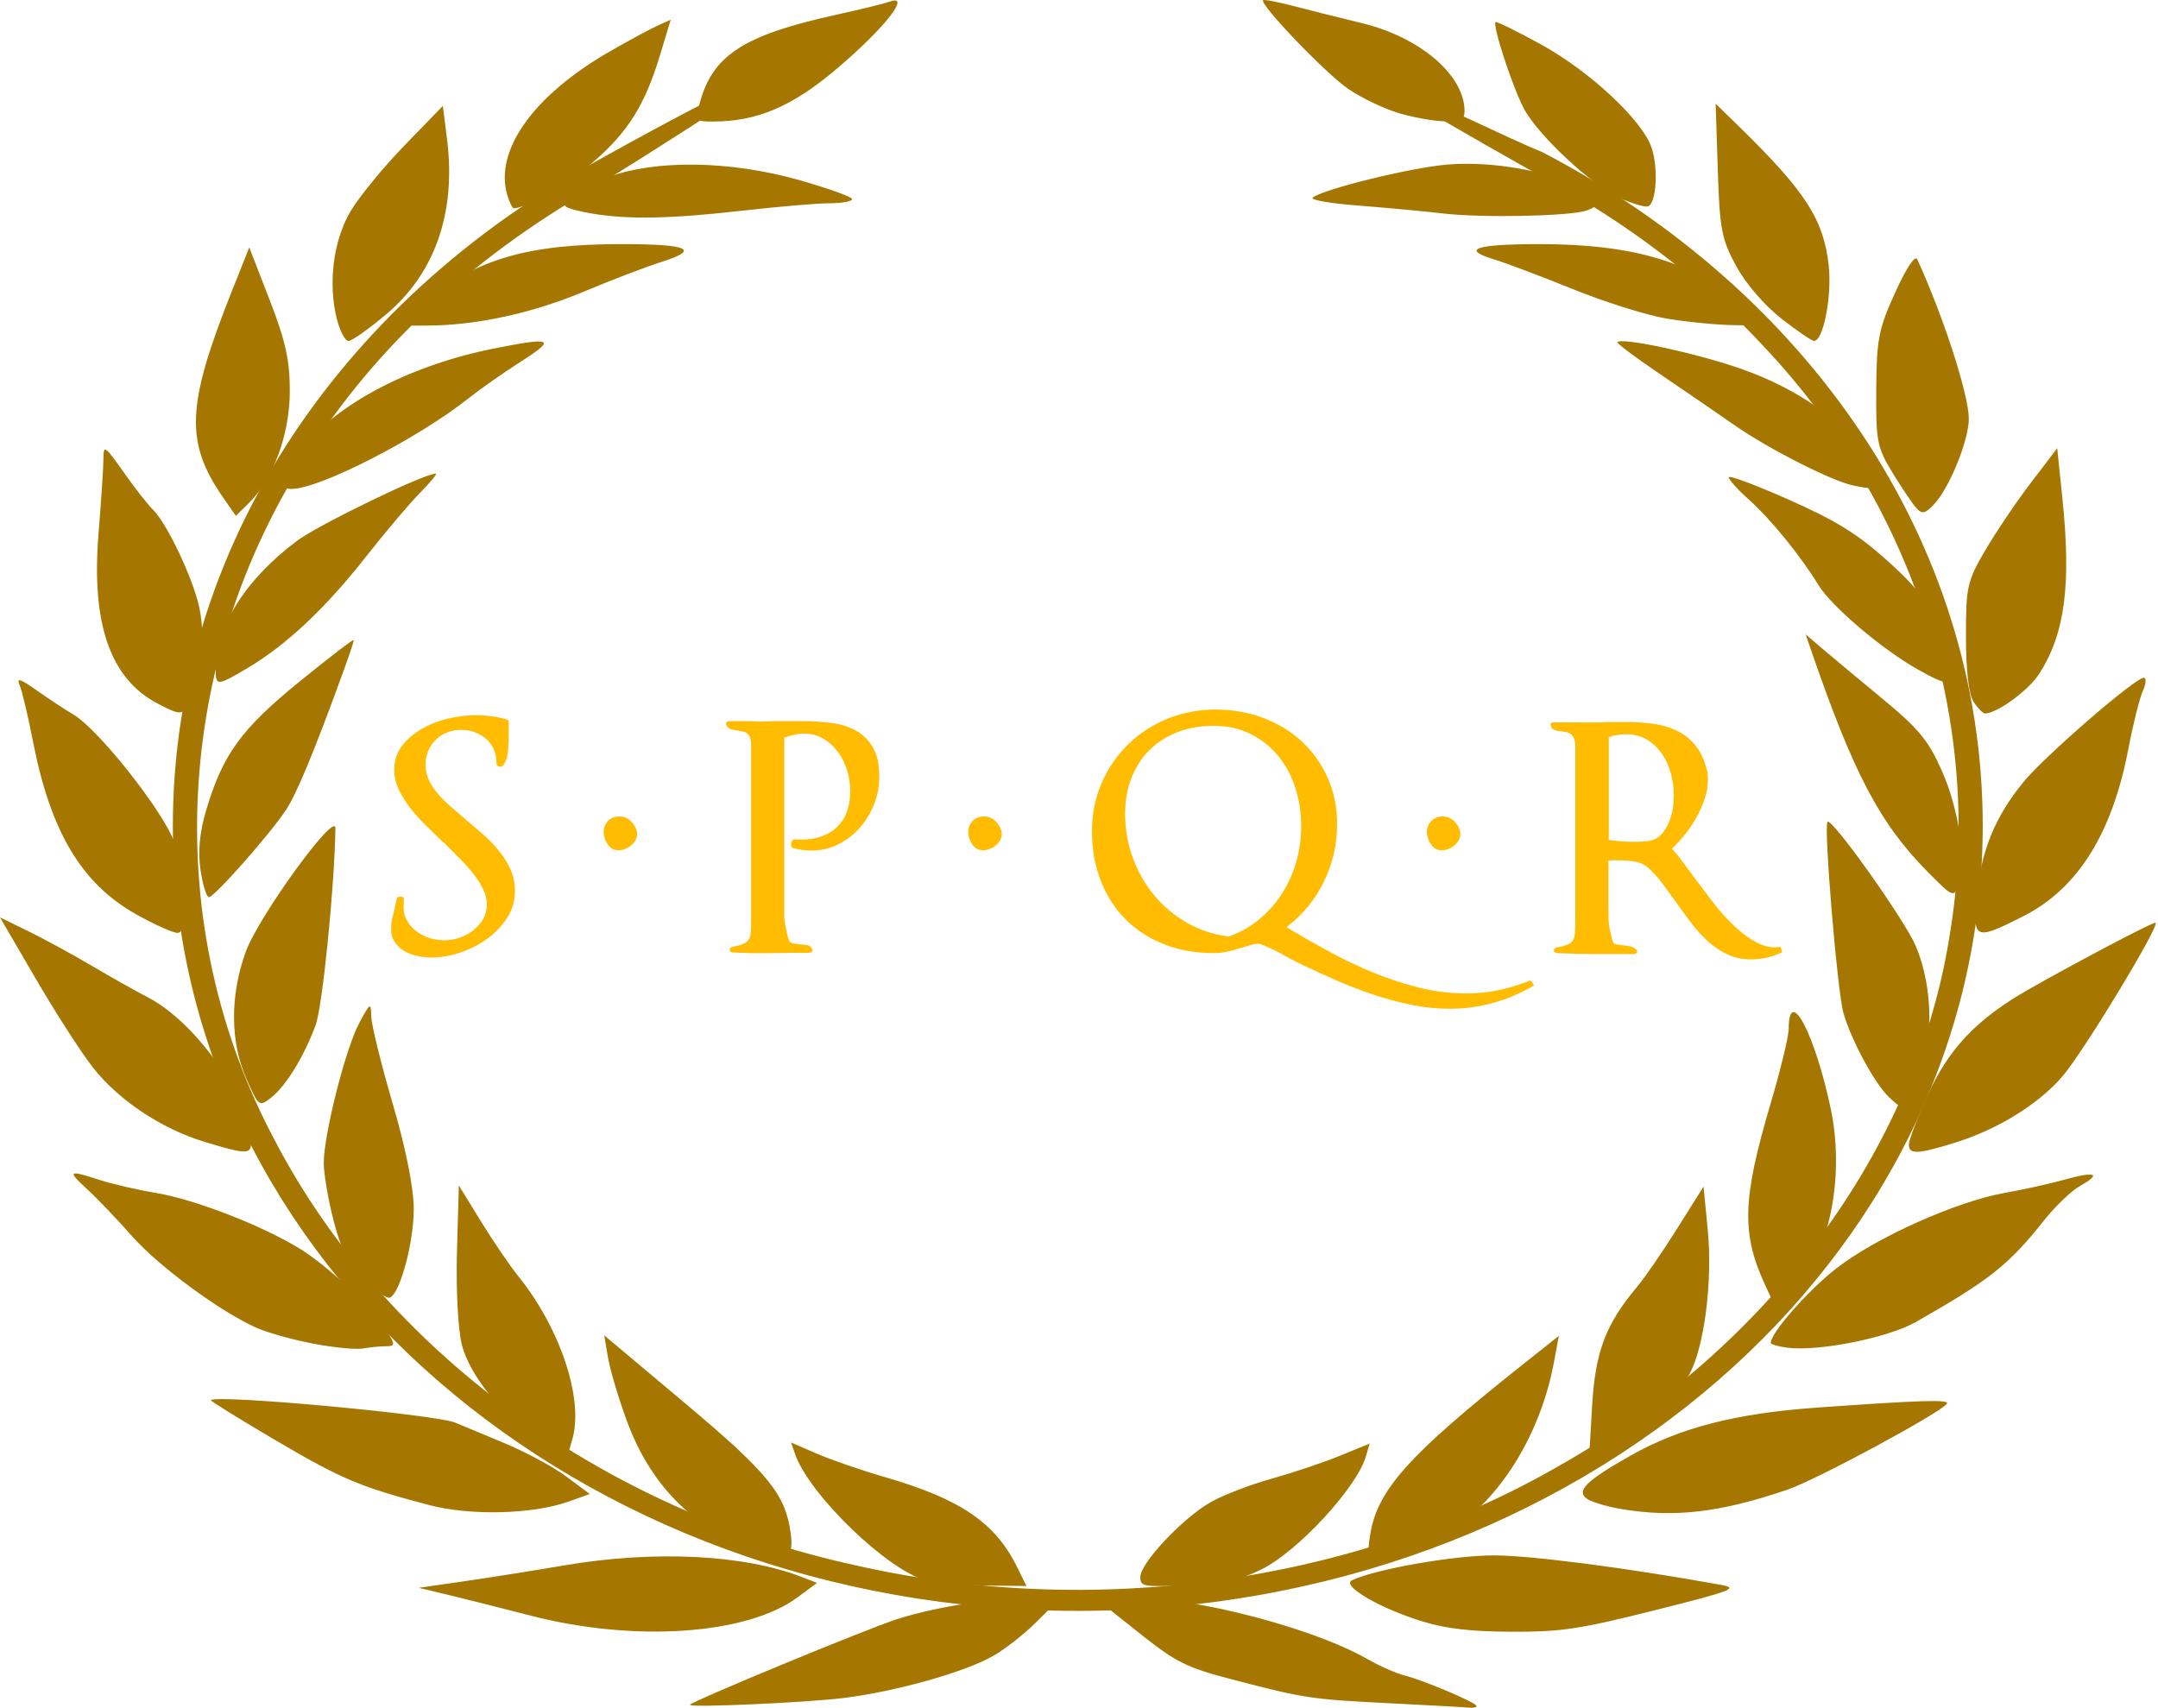<?xml version="1.0" encoding="UTF-8" standalone="no"?>
<!-- Created with Inkscape (http://www.inkscape.org/) -->

<svg
   version="1.0"
   width="289.269"
   height="228.999"
   id="svg2"
   inkscape:version="1.2.2 (732a01da63, 2022-12-09)"
   sodipodi:docname="spqrdarkhomepage.svg"
   xmlns:inkscape="http://www.inkscape.org/namespaces/inkscape"
   xmlns:sodipodi="http://sodipodi.sourceforge.net/DTD/sodipodi-0.dtd"
   xmlns:xlink="http://www.w3.org/1999/xlink"
   xmlns="http://www.w3.org/2000/svg"
   xmlns:svg="http://www.w3.org/2000/svg"
   xmlns:rdf="http://www.w3.org/1999/02/22-rdf-syntax-ns#"
   xmlns:cc="http://creativecommons.org/ns#"
   xmlns:dc="http://purl.org/dc/elements/1.1/">
  <sodipodi:namedview
     pagecolor="#2f343c"
     bordercolor="#666666"
     borderopacity="1"
     objecttolerance="10"
     gridtolerance="10"
     guidetolerance="10"
     inkscape:pageopacity="1"
     inkscape:pageshadow="2"
     inkscape:window-width="1920"
     inkscape:window-height="1009"
     id="namedview56"
     showgrid="false"
     inkscape:zoom="1.0157512"
     inkscape:cx="-29.042545"
     inkscape:cy="126.01511"
     inkscape:window-x="-8"
     inkscape:window-y="-8"
     inkscape:window-maximized="1"
     inkscape:current-layer="svg2"
     fit-margin-top="0"
     fit-margin-left="0"
     fit-margin-right="0"
     fit-margin-bottom="0"
     inkscape:showpageshadow="2"
     inkscape:pagecheckerboard="0"
     inkscape:deskcolor="#d1d1d1" />
  <defs
     id="Defs">
    <linearGradient
       id="linearGradient7866">
      <stop
         id="stop7868"
         style="stop-color:#af8000;stop-opacity:1"
         offset="0" />
      <stop
         id="stop7870"
         style="stop-color:#af8000;stop-opacity:0"
         offset="1" />
    </linearGradient>
    <radialGradient
       cx="437.301"
       cy="620.937"
       r="199.121"
       fx="437.301"
       fy="620.937"
       id="radialGradient2516"
       xlink:href="#linearGradient7866"
       gradientUnits="userSpaceOnUse"
       gradientTransform="matrix(1.319,-0.35,0.358,1.349,-651.838,-542.86)" />
    <filter
       id="filter3277"
       x="-0.073"
       width="1.146"
       y="-0.339"
       height="1.678"
       color-interpolation-filters="sRGB">
      <feGaussianBlur
         inkscape:collect="always"
         stdDeviation="5.665"
         id="feGaussianBlur3279" />
    </filter>
    <radialGradient
       cx="437.301"
       cy="620.937"
       r="199.121"
       fx="437.301"
       fy="620.937"
       id="radialGradient3911"
       xlink:href="#linearGradient7866"
       gradientUnits="userSpaceOnUse"
       gradientTransform="matrix(1.319,-0.35,0.358,1.349,-649.473,-553.003)" />
    <radialGradient
       cx="437.301"
       cy="620.937"
       r="199.121"
       fx="437.301"
       fy="620.937"
       id="radialGradient3908"
       xlink:href="#linearGradient7866"
       gradientUnits="userSpaceOnUse"
       gradientTransform="matrix(1.319,-0.35,0.358,1.349,-649.473,-553.003)" />
    <radialGradient
       cx="437.301"
       cy="620.937"
       r="199.121"
       fx="437.301"
       fy="620.937"
       id="radialGradient3904"
       xlink:href="#linearGradient7866"
       gradientUnits="userSpaceOnUse"
       gradientTransform="matrix(1.319,-0.35,0.358,1.349,-649.473,-553.003)" />
    <radialGradient
       cx="437.301"
       cy="620.937"
       r="199.121"
       fx="437.301"
       fy="620.937"
       id="radialGradient3890"
       xlink:href="#linearGradient7866"
       gradientUnits="userSpaceOnUse"
       gradientTransform="matrix(1.319,-0.35,0.358,1.349,-860.54,-750.2)" />
    <filter
       id="filter3242"
       color-interpolation-filters="sRGB">
      <feGaussianBlur
         inkscape:collect="always"
         stdDeviation="6.429"
         id="feGaussianBlur3244" />
    </filter>
    <filter
       id="filter3262"
       x="-0.238"
       width="1.475"
       y="-0.253"
       height="1.506"
       color-interpolation-filters="sRGB">
      <feGaussianBlur
         inkscape:collect="always"
         stdDeviation="1.068"
         id="feGaussianBlur3264" />
    </filter>
    <filter
       id="filter3266"
       x="-0.197"
       width="1.394"
       y="-0.196"
       height="1.391"
       color-interpolation-filters="sRGB">
      <feGaussianBlur
         inkscape:collect="always"
         stdDeviation="1.068"
         id="feGaussianBlur3268" />
    </filter>
    <filter
       id="filter3270"
       x="-0.206"
       width="1.412"
       y="-0.253"
       height="1.506"
       color-interpolation-filters="sRGB">
      <feGaussianBlur
         inkscape:collect="always"
         stdDeviation="1.068"
         id="feGaussianBlur3272" />
    </filter>
    <filter
       id="filter3274"
       x="-0.254"
       width="1.508"
       y="-0.247"
       height="1.494"
       color-interpolation-filters="sRGB">
      <feGaussianBlur
         inkscape:collect="always"
         stdDeviation="1.068"
         id="feGaussianBlur3276" />
    </filter>
    <filter
       height="1.678"
       y="-0.339"
       width="1.146"
       x="-0.073"
       id="filter4348"
       color-interpolation-filters="sRGB">
      <feGaussianBlur
         id="feGaussianBlur4350"
         stdDeviation="5.665"
         inkscape:collect="always" />
    </filter>
    <radialGradient
       cx="437.301"
       cy="620.937"
       r="199.121"
       fx="437.301"
       fy="620.937"
       id="radialGradient4346"
       xlink:href="#linearGradient7866"
       gradientUnits="userSpaceOnUse"
       gradientTransform="matrix(1.319,-0.35,0.358,1.349,-649.473,-553.003)" />
    <linearGradient
       id="linearGradient4340">
      <stop
         id="stop4342"
         style="stop-color:#af8000;stop-opacity:1"
         offset="0" />
      <stop
         id="stop4344"
         style="stop-color:#af8000;stop-opacity:0"
         offset="1" />
    </linearGradient>
    <radialGradient
       cx="437.301"
       cy="620.937"
       r="199.121"
       fx="437.301"
       fy="620.937"
       id="radialGradient4413"
       xlink:href="#linearGradient7866"
       gradientUnits="userSpaceOnUse"
       gradientTransform="matrix(1.319,-0.35,0.358,1.349,-860.54,-750.2)" />
    <radialGradient
       cx="437.301"
       cy="620.937"
       r="199.121"
       fx="437.301"
       fy="620.937"
       id="radialGradient4415"
       xlink:href="#linearGradient7866"
       gradientUnits="userSpaceOnUse"
       gradientTransform="matrix(1.319,-0.35,0.358,1.349,-860.54,-750.2)" />
    <inkscape:perspective
       id="perspective11"
       inkscape:persp3d-origin="372.04724 : 350.78739 : 1"
       inkscape:vp_z="744.09448 : 526.18109 : 1"
       inkscape:vp_y="0 : 1000 : 0"
       inkscape:vp_x="0 : 526.18109 : 1"
       sodipodi:type="inkscape:persp3d" />
  </defs>
  <g
     id="Text Hack"
     style="display:inline;fill:#ffbc01;fill-opacity:1"
     transform="translate(-2.365,10.143)"
     sodipodi:insensitive="true">
    <path
       d="m 71.391,109.296 c 0,-1.005 -0.189,-1.941 -0.566,-2.808 -0.377,-0.866 -0.873,-1.684 -1.488,-2.452 -0.615,-0.768 -1.313,-1.502 -2.096,-2.201 -0.782,-0.699 -1.579,-1.383 -2.389,-2.054 -0.67,-0.587 -1.334,-1.159 -1.99,-1.719 -0.657,-0.559 -1.244,-1.139 -1.761,-1.74 -0.517,-0.601 -0.93,-1.222 -1.237,-1.865 -0.307,-0.643 -0.461,-1.327 -0.461,-2.054 0,-0.699 0.126,-1.335 0.377,-1.908 0.252,-0.573 0.594,-1.068 1.027,-1.488 0.433,-0.419 0.936,-0.74 1.509,-0.964 0.573,-0.223 1.18,-0.335 1.823,-0.335 0.671,4e-5 1.293,0.105 1.866,0.314 0.573,0.209 1.083,0.51 1.53,0.901 0.447,0.391 0.79,0.866 1.027,1.425 0.237,0.559 0.356,1.187 0.356,1.887 -2e-5,0.195 0.112,0.321 0.335,0.377 0.223,0.056 0.405,0.014 0.545,-0.126 0.391,-0.53 0.615,-1.194 0.671,-1.99 0.056,-0.796 0.084,-1.572 0.084,-2.327 v -1.509 c -2e-5,-0.195 -0.112,-0.321 -0.335,-0.376 -1.286,-0.363 -2.67,-0.545 -4.151,-0.545 -1.062,2e-5 -2.221,0.14 -3.479,0.419 -1.257,0.279 -2.431,0.719 -3.521,1.32 -1.09,0.601 -2.005,1.362 -2.745,2.285 -0.74,0.922 -1.11,2.026 -1.11,3.311 0,0.866 0.188,1.712 0.565,2.536 0.377,0.824 0.873,1.642 1.488,2.452 0.615,0.811 1.32,1.607 2.117,2.389 0.796,0.782 1.6,1.565 2.41,2.347 v -0.042 c 0.727,0.727 1.439,1.439 2.138,2.138 0.699,0.699 1.32,1.39 1.865,2.075 0.544,0.684 0.984,1.376 1.32,2.075 0.336,0.699 0.503,1.397 0.503,2.096 0,0.727 -0.175,1.383 -0.524,1.97 -0.349,0.587 -0.796,1.09 -1.341,1.509 -0.545,0.419 -1.153,0.741 -1.823,0.964 -0.671,0.224 -1.328,0.336 -1.97,0.336 -0.727,0 -1.425,-0.112 -2.096,-0.336 -0.671,-0.224 -1.271,-0.545 -1.802,-0.964 -0.531,-0.419 -0.943,-0.929 -1.236,-1.53 -0.293,-0.601 -0.412,-1.278 -0.356,-2.033 l 0.041,-0.67 c 0,-0.112 -0.042,-0.195 -0.125,-0.251 -0.084,-0.056 -0.195,-0.084 -0.335,-0.084 -0.112,0 -0.217,0.021 -0.315,0.063 -0.098,0.042 -0.161,0.119 -0.188,0.23 -0.056,0.224 -0.112,0.469 -0.168,0.734 -0.056,0.265 -0.111,0.552 -0.167,0.86 -0.112,0.391 -0.21,0.782 -0.294,1.173 -0.084,0.391 -0.126,0.811 -0.126,1.257 0,0.727 0.175,1.341 0.524,1.845 0.349,0.503 0.789,0.901 1.32,1.195 0.531,0.293 1.118,0.503 1.761,0.629 0.643,0.126 1.258,0.189 1.844,0.189 1.202,0 2.459,-0.217 3.772,-0.65 1.313,-0.433 2.515,-1.041 3.605,-1.823 1.09,-0.782 1.991,-1.718 2.703,-2.808 0.712,-1.09 1.069,-2.305 1.069,-3.647 v 0 z m 16.372,-7.587 c -2.1e-5,-0.559 -0.23,-1.096 -0.691,-1.614 -0.461,-0.517 -1.013,-0.776 -1.656,-0.776 -0.67,2e-5 -1.194,0.21 -1.571,0.629 -0.377,0.419 -0.566,0.908 -0.566,1.468 -2e-5,0.53 0.175,1.068 0.524,1.613 0.349,0.545 0.845,0.817 1.488,0.817 0.279,2e-5 0.565,-0.056 0.858,-0.168 0.293,-0.112 0.559,-0.265 0.797,-0.461 0.238,-0.196 0.434,-0.426 0.587,-0.691 0.154,-0.265 0.23,-0.538 0.23,-0.817 z m 32.472,-7.712 c -2e-5,-1.705 -0.307,-3.053 -0.922,-4.045 -0.615,-0.992 -1.411,-1.74 -2.389,-2.242 -0.978,-0.503 -2.096,-0.824 -3.353,-0.964 -1.257,-0.14 -2.529,-0.21 -3.814,-0.21 h -3.395 c -0.42,4e-5 -0.839,0.014 -1.258,0.042 -0.419,0.028 -0.852,0.028 -1.299,0 -0.475,-0.028 -0.936,-0.042 -1.383,-0.042 -0.42,4e-5 -0.867,4e-5 -1.342,0 h -0.88 c -0.223,4e-5 -0.377,0.056 -0.461,0.168 -0.084,0.112 -0.084,0.238 -6.46e-4,0.377 0.14,0.308 0.371,0.497 0.692,0.566 0.321,0.07 0.65,0.132 0.985,0.189 0.196,0.028 0.392,0.063 0.587,0.105 0.195,0.042 0.37,0.126 0.524,0.251 0.154,0.126 0.28,0.314 0.377,0.566 0.098,0.252 0.146,0.587 0.146,1.005 v 23.389 c 0,0.698 -0.014,1.257 -0.042,1.676 -0.028,0.419 -0.126,0.754 -0.294,1.006 -0.168,0.252 -0.42,0.447 -0.755,0.587 -0.335,0.14 -0.796,0.266 -1.383,0.377 -0.28,0.055 -0.413,0.188 -0.398,0.398 0.014,0.21 0.161,0.328 0.441,0.356 1.704,0.084 3.401,0.113 5.092,0.084 1.691,-0.028 3.374,-0.042 5.051,-0.042 0.196,0 0.343,-0.049 0.441,-0.146 0.098,-0.098 0.105,-0.216 0.021,-0.356 -0.14,-0.307 -0.349,-0.482 -0.629,-0.524 -0.279,-0.042 -0.615,-0.077 -1.006,-0.106 -0.223,-0.027 -0.475,-0.062 -0.755,-0.104 -0.28,-0.042 -0.489,-0.133 -0.628,-0.272 -0.056,-0.056 -0.126,-0.238 -0.21,-0.546 -0.084,-0.307 -0.161,-0.643 -0.23,-1.006 -0.07,-0.363 -0.132,-0.705 -0.188,-1.026 -0.056,-0.321 -0.084,-0.538 -0.084,-0.65 V 88.758 c 0.391,-0.14 0.809,-0.266 1.257,-0.377 0.447,-0.112 0.908,-0.168 1.383,-0.168 0.978,4e-5 1.851,0.23 2.62,0.691 0.768,0.461 1.418,1.055 1.949,1.781 0.531,0.727 0.936,1.551 1.216,2.473 0.28,0.922 0.42,1.844 0.42,2.766 0,2.04 -0.58,3.633 -1.74,4.778 -1.16,1.146 -2.774,1.718 -4.841,1.718 -0.14,0 -0.28,0 -0.42,0 -0.14,0 -0.279,-0.014 -0.418,-0.042 -0.14,2e-5 -0.252,0.049 -0.336,0.147 -0.084,0.098 -0.14,0.224 -0.168,0.377 -0.028,0.153 -0.021,0.293 0.021,0.419 0.042,0.126 0.133,0.203 0.272,0.231 0.755,0.223 1.565,0.335 2.43,0.335 1.313,2e-5 2.529,-0.286 3.647,-0.859 1.118,-0.573 2.082,-1.327 2.892,-2.263 0.81,-0.936 1.439,-1.991 1.886,-3.165 0.447,-1.173 0.671,-2.375 0.671,-3.605 v 0 z m 16.401,7.712 c -2e-5,-0.559 -0.23,-1.096 -0.691,-1.614 -0.461,-0.517 -1.013,-0.776 -1.656,-0.776 -0.67,2e-5 -1.194,0.21 -1.571,0.629 -0.377,0.419 -0.566,0.908 -0.566,1.468 0,0.53 0.175,1.068 0.524,1.613 0.349,0.545 0.845,0.817 1.488,0.817 0.279,2e-5 0.565,-0.056 0.858,-0.168 0.293,-0.112 0.559,-0.265 0.797,-0.461 0.238,-0.196 0.434,-0.426 0.587,-0.691 0.154,-0.265 0.23,-0.538 0.23,-0.817 z m 71.369,20.245 -0.462,-0.67 c -1.369,0.559 -2.773,0.992 -4.212,1.299 -1.439,0.307 -2.913,0.461 -4.423,0.461 -2.123,0 -4.226,-0.258 -6.308,-0.775 -2.082,-0.517 -4.143,-1.194 -6.183,-2.033 -2.04,-0.838 -4.031,-1.788 -5.973,-2.851 -1.942,-1.062 -3.821,-2.138 -5.638,-3.228 2.18,-1.648 3.856,-3.688 5.03,-6.119 1.174,-2.431 1.761,-4.988 1.761,-7.67 -2e-5,-2.291 -0.426,-4.38 -1.278,-6.266 -0.852,-1.886 -2.012,-3.507 -3.479,-4.863 -1.467,-1.355 -3.193,-2.403 -5.177,-3.143 -1.984,-0.74 -4.093,-1.11 -6.328,-1.11 -2.32,2e-5 -4.485,0.412 -6.497,1.236 -2.012,0.824 -3.765,1.97 -5.26,3.437 -1.495,1.467 -2.676,3.193 -3.542,5.177 -0.866,1.984 -1.299,4.135 -1.299,6.454 0,2.404 0.391,4.612 1.174,6.623 0.782,2.012 1.886,3.737 3.311,5.176 1.425,1.439 3.143,2.557 5.156,3.353 2.012,0.796 4.247,1.195 6.706,1.195 0.643,0 1.258,-0.07 1.845,-0.21 0.587,-0.14 1.16,-0.293 1.719,-0.46 0.475,-0.14 0.915,-0.273 1.32,-0.398 0.405,-0.126 0.761,-0.189 1.068,-0.189 h 0.21 c 0.559,0.223 1.16,0.489 1.803,0.796 0.642,0.307 1.243,0.629 1.802,0.964 0.308,0.168 0.678,0.364 1.111,0.587 0.433,0.223 0.803,0.405 1.111,0.545 1.453,0.698 2.983,1.397 4.59,2.096 1.607,0.699 3.234,1.321 4.883,1.866 1.649,0.545 3.325,0.992 5.03,1.341 1.704,0.349 3.395,0.524 5.072,0.524 2.04,0 4.01,-0.265 5.91,-0.796 1.9,-0.531 3.716,-1.313 5.449,-2.348 z m -31.226,-21.335 c -2e-5,1.649 -0.217,3.235 -0.65,4.758 -0.433,1.523 -1.062,2.934 -1.887,4.233 -0.825,1.3 -1.838,2.452 -3.039,3.458 -1.202,1.006 -2.571,1.788 -4.107,2.347 -2.04,-0.252 -3.912,-0.866 -5.617,-1.844 -1.705,-0.978 -3.172,-2.207 -4.401,-3.688 -1.229,-1.481 -2.186,-3.158 -2.871,-5.03 -0.685,-1.872 -1.027,-3.828 -1.027,-5.868 0,-1.788 0.287,-3.409 0.86,-4.862 0.573,-1.453 1.383,-2.697 2.431,-3.731 1.048,-1.034 2.298,-1.83 3.751,-2.389 1.453,-0.559 3.06,-0.838 4.82,-0.838 1.873,4e-5 3.535,0.37 4.989,1.11 1.453,0.74 2.683,1.725 3.688,2.955 1.006,1.23 1.767,2.655 2.285,4.275 0.517,1.621 0.776,3.325 0.776,5.113 z m 21.337,1.09 c 0,-0.559 -0.23,-1.096 -0.691,-1.614 -0.461,-0.517 -1.013,-0.776 -1.656,-0.776 -0.67,2e-5 -1.194,0.21 -1.571,0.629 -0.377,0.419 -0.566,0.908 -0.566,1.468 0,0.53 0.175,1.068 0.524,1.613 0.349,0.545 0.845,0.817 1.488,0.817 0.279,2e-5 0.565,-0.056 0.858,-0.168 0.293,-0.112 0.559,-0.265 0.797,-0.461 0.238,-0.196 0.434,-0.426 0.587,-0.691 0.153,-0.265 0.23,-0.538 0.23,-0.817 z m 43.16,15.802 -0.252,-0.712 c -1.062,0.167 -2.11,-0.022 -3.143,-0.567 -1.034,-0.545 -2.047,-1.285 -3.039,-2.221 -0.992,-0.936 -1.942,-1.998 -2.85,-3.185 -0.908,-1.187 -1.781,-2.34 -2.62,-3.458 -0.503,-0.671 -0.999,-1.342 -1.488,-2.012 -0.489,-0.67 -0.957,-1.243 -1.404,-1.719 0.615,-0.587 1.209,-1.236 1.781,-1.949 0.573,-0.712 1.083,-1.474 1.53,-2.284 0.447,-0.81 0.811,-1.641 1.09,-2.494 0.279,-0.852 0.419,-1.712 0.419,-2.578 -2e-5,-0.195 -0.007,-0.405 -0.021,-0.629 -0.014,-0.224 -0.049,-0.406 -0.104,-0.546 -0.335,-1.397 -0.852,-2.521 -1.551,-3.374 -0.699,-0.852 -1.53,-1.509 -2.494,-1.97 -0.964,-0.461 -2.012,-0.768 -3.143,-0.922 -1.132,-0.154 -2.284,-0.231 -3.457,-0.231 h -2.222 c -0.252,4e-5 -0.496,0.007 -0.734,0.021 -0.237,0.014 -0.482,0.021 -0.734,0.021 -0.447,4e-5 -0.88,0.007 -1.299,0.021 -0.419,0.014 -0.866,0.007 -1.341,-0.021 h -2.767 -0.755 c -0.195,4e-5 -0.335,0.049 -0.419,0.147 -0.084,0.098 -0.084,0.217 6.3e-4,0.356 0.084,0.28 0.265,0.462 0.544,0.546 0.279,0.084 0.615,0.14 1.006,0.167 0.195,0.028 0.391,0.063 0.586,0.106 0.196,0.042 0.377,0.126 0.545,0.251 0.168,0.125 0.307,0.328 0.419,0.608 0.112,0.28 0.168,0.657 0.168,1.132 v 23.22 c 0,0.671 -0.014,1.223 -0.042,1.656 -0.028,0.433 -0.119,0.775 -0.272,1.027 -0.154,0.251 -0.398,0.447 -0.734,0.586 -0.335,0.14 -0.81,0.266 -1.425,0.377 -0.28,0.056 -0.413,0.189 -0.398,0.398 0.014,0.209 0.161,0.328 0.441,0.356 1.705,0.084 3.409,0.125 5.114,0.125 1.704,0 3.408,0 5.113,0 0.223,0 0.377,-0.07 0.461,-0.209 0.084,-0.139 0.042,-0.279 -0.126,-0.419 -0.252,-0.223 -0.538,-0.363 -0.859,-0.419 -0.321,-0.056 -0.636,-0.098 -0.943,-0.126 -0.139,-0.028 -0.327,-0.056 -0.565,-0.084 -0.238,-0.028 -0.426,-0.07 -0.565,-0.125 -0.084,-0.056 -0.168,-0.238 -0.252,-0.545 -0.084,-0.307 -0.167,-0.649 -0.251,-1.026 -0.084,-0.377 -0.147,-0.734 -0.189,-1.069 -0.042,-0.336 -0.063,-0.573 -0.063,-0.712 v -7.796 c 0.223,-0.028 0.461,-0.042 0.712,-0.042 0.28,2e-5 0.531,2e-5 0.755,0 0.587,2e-5 1.25,0.056 1.991,0.168 0.741,0.112 1.362,0.391 1.864,0.838 0.671,0.587 1.321,1.306 1.949,2.159 0.628,0.852 1.264,1.726 1.907,2.62 0.643,0.922 1.307,1.83 1.991,2.724 0.684,0.894 1.425,1.698 2.221,2.411 0.796,0.713 1.663,1.286 2.599,1.719 0.936,0.433 1.991,0.649 3.165,0.649 0.727,0 1.439,-0.084 2.137,-0.251 0.698,-0.168 1.369,-0.405 2.012,-0.712 v 0 z M 226.731,96.47 c -2e-5,0.503 -0.035,1.02 -0.105,1.551 -0.07,0.531 -0.189,1.048 -0.356,1.551 -0.168,0.503 -0.384,0.971 -0.649,1.404 -0.265,0.433 -0.594,0.804 -0.985,1.111 -0.391,0.307 -0.895,0.489 -1.509,0.545 -0.615,0.056 -1.16,0.084 -1.635,0.084 -1.202,2e-5 -2.361,-0.084 -3.478,-0.252 V 88.674 c 0.754,-0.252 1.536,-0.377 2.347,-0.377 1.062,4.1e-5 1.991,0.245 2.787,0.734 0.796,0.489 1.46,1.118 1.991,1.887 0.531,0.769 0.929,1.642 1.194,2.62 0.265,0.978 0.398,1.956 0.398,2.934 v 0 z"
       id="SPQR"
       inkscape:connector-curvature="0"
       style="fill:#ffbc01;fill-opacity:1" />
  </g>
  <g
     id="g3056"
     transform="matrix(0.405,0,0,0.336,-0.206,11.643)"
     style="display:inline;fill:#a57600;fill-opacity:1;stroke:none">
    <g
       transform="translate(-13.781,-162.038)"
       style="display:inline;fill:#a57600;fill-opacity:1;stroke:none"
       inkscape:label="wood"
       id="layer3" />
    <g
       transform="translate(-13.781,-197.192)"
       style="display:inline;fill:#a57600;fill-opacity:1;stroke:none"
       id="layer1"
       inkscape:label="Layer 1">
      <g
         id="g22249"
         style="fill:#a57600;fill-opacity:1;stroke:none">
        <path
           style="display:inline;fill:#a57600;fill-opacity:1;stroke:none"
           d="M 209.27,228.487 C 126.442,284.239 71.502,381.438 71.502,492.044 c 0,172.92 134.166,313.245 299.495,313.245 165.33,0 299.527,-140.325 299.527,-313.245 0,-114.147 -58.51,-214.065 -145.818,-268.827 -19.972,-9.625 -109.795,-64.749 0,9.944 27.871,18.103 52.915,40.936 73.368,67.654 50.724,64.739 73.047,152.252 61.484,235.083 -11.212,85.658 -60.059,164.258 -128.957,211.316 -67.714,47.292 -154.872,61.453 -233.511,39.81 -83.922,-22.091 -155.9,-86.607 -191.614,-168.92 -38.302,-86.028 -33.719,-191.155 10.395,-273.799 22.158,-42.643 54.816,-78.766 93.398,-105.641 109.048,-81.635 27.966,-29.223 0,-10.176 z"
           id="path18706"
           sodipodi:nodetypes="cssscccccccccc"
           inkscape:connector-curvature="0" />
        <path
           style="fill:#a57600;fill-opacity:1;stroke:none"
           d="m 242.667,842.783 c 0.003,-1.154 58.147,-30.154 68.561,-34.196 14.373,-5.579 38.063,-9.593 46.46,-7.872 l 6.103,1.251 -6.816,8.158 c -3.749,4.487 -9.977,10.358 -13.84,13.048 -9.323,6.49 -32.133,14.252 -49.595,16.876 -12.301,1.848 -50.876,3.923 -50.873,2.736 z m 231.515,-0.636 c -26.108,-1.577 -28.094,-1.941 -52.434,-9.608 -14.562,-4.587 -18.286,-6.804 -29.527,-17.577 l -12.864,-12.328 5.68,-1.591 c 14.613,-4.093 61.509,9.408 82.048,23.62 3.903,2.701 9.332,5.579 12.064,6.396 6.228,1.862 23.847,10.869 23.847,12.19 0,0.541 -1.118,0.839 -2.484,0.661 -1.366,-0.177 -13.215,-0.971 -26.331,-1.763 z M 190.006,807.216 c -10.93,-3.397 -23.761,-7.289 -28.514,-8.65 l -8.642,-2.474 14.603,-2.528 c 8.032,-1.39 23.271,-4.302 33.864,-6.47 29.541,-6.046 59.129,-4.289 78.27,4.645 l 5.117,2.389 -6.389,5.715 c -16.736,14.97 -53.884,18.072 -88.309,7.372 z m 295.244,2.353 c -14.215,-5.238 -27.201,-14.353 -23.484,-16.484 7.766,-4.453 33.679,-9.933 46.97,-9.933 12.253,0 44.525,5.058 75.312,11.803 5.804,1.272 3.353,2.393 -22.051,10.084 -24.93,7.548 -30.968,8.643 -47.268,8.579 -13.381,-0.053 -21.752,-1.202 -29.479,-4.05 z M 320.88,793.147 C 308.335,789.423 282.232,759.152 277.473,742.809 l -1.373,-4.714 8.583,4.486 c 4.721,2.467 14.765,6.64 22.321,9.273 25.131,8.757 36.689,18.225 43.933,35.988 l 3.069,7.525 -13.441,-0.184 c -7.392,-0.101 -16.251,-1.018 -19.686,-2.038 z m 70.831,-1.406 c 0,-5.549 14.168,-23.646 23.428,-29.924 4.087,-2.771 13.159,-6.964 20.161,-9.319 7.002,-2.355 17.137,-6.46 22.522,-9.121 l 9.791,-4.839 -1.266,5.167 c -3.058,12.484 -22.433,37.762 -34.492,45.002 -6.925,4.158 -12.319,5.535 -24.512,6.258 -14.703,0.872 -15.633,0.68 -15.633,-3.224 z m -125.196,-9.999 c -21.477,-7.848 -36.674,-25.618 -44.791,-52.373 -2.746,-9.051 -5.546,-20.409 -6.222,-25.239 l -1.23,-8.782 26.765,27.105 c 27.619,27.971 33.251,36.34 34.97,51.964 0.999,9.084 -0.824,10.491 -9.492,7.324 z m 201.25,-6.699 c 2.349,-17.94 12.541,-31.683 50.34,-67.873 l 12.127,-11.611 -1.614,10.458 c -5.17,33.508 -22.247,62.688 -42.279,72.244 -5.594,2.668 -12.3,4.861 -14.903,4.872 -4.373,0.018 -4.652,-0.596 -3.671,-8.089 z M 156.222,763.036 c -22.876,-7.273 -28.8,-10.287 -50.701,-25.802 -12.126,-8.59 -21.776,-15.818 -21.444,-16.063 3.003,-2.206 74.662,5.795 80.939,9.038 1.721,0.889 8.942,4.517 16.047,8.063 7.104,3.545 16.407,9.585 20.672,13.422 l 7.754,6.976 -7.133,3.053 c -11.854,5.074 -32.456,5.661 -46.134,1.312 z m 394.753,1.639 c -4.762,-0.959 -9.926,-2.822 -11.477,-4.141 -3.658,-3.11 -0.18,-7.233 14.553,-17.253 16.303,-11.086 34.709,-16.792 61.616,-19.098 34.642,-2.97 44.056,-3.307 42.987,-1.541 -2.282,3.771 -43.21,30.369 -52.763,34.289 -22.279,9.142 -37.391,11.273 -54.917,7.743 z M 193.508,737.746 c -12.48,-9.648 -23.701,-26.083 -26.348,-38.591 -1.265,-5.979 -1.982,-22.316 -1.63,-37.142 l 0.629,-26.468 7.262,14.252 c 3.994,7.838 9.603,17.758 12.465,22.044 13.898,20.817 21.653,49.029 17.843,64.915 l -1.799,7.501 z m 347.716,-13.926 c 1.052,-21.957 4.434,-32.794 14.952,-47.901 2.471,-3.549 8.417,-13.978 13.214,-23.175 l 8.721,-16.722 1.392,17.115 c 1.673,20.582 -1.124,46.984 -6.137,57.913 -3.915,8.536 -20.788,27.079 -28.478,31.295 l -4.674,2.563 z M 118.204,698.721 c -6.702,-1.519 -15.191,-4.354 -18.865,-6.3 C 87.347,686.068 66.909,667.936 57.928,655.684 53.093,649.086 46.451,640.711 43.169,637.072 c -6.731,-7.464 -6.334,-7.811 4.212,-3.686 4.121,1.612 12.518,3.942 18.66,5.179 12.829,2.583 35.05,12.989 47.553,22.268 9.502,7.052 24.294,23.973 28.853,33.004 2.711,5.372 2.665,5.844 -0.58,5.869 -1.941,0.015 -5.317,0.421 -7.503,0.902 -2.186,0.481 -9.458,-0.368 -16.159,-1.887 z m 487.632,1.552 c -3.006,-0.476 -5.465,-1.329 -5.465,-1.895 0,-4.045 12.154,-20.717 21.623,-29.661 13.074,-12.349 39.9,-26.841 55.978,-30.24 5.958,-1.26 14.752,-3.61 19.543,-5.224 10.322,-3.477 12.554,-2.457 5.292,2.417 -2.872,1.928 -8.299,8.185 -12.06,13.905 -11.625,17.678 -17.975,23.74 -42.391,40.471 -9.204,6.306 -32.258,11.851 -42.518,10.226 z M 134.836,673.225 c -5.153,-6.168 -7.618,-11.897 -10.103,-23.486 -1.808,-8.431 -3.288,-18.866 -3.288,-23.19 0,-11.322 7.254,-45.795 11.738,-55.781 3.773,-8.403 3.827,-8.436 4.001,-2.411 0.097,3.359 3.29,18.935 7.097,34.611 4.336,17.857 6.931,33.499 6.947,41.877 0.025,13.23 -4.389,33.252 -7.808,35.417 -0.973,0.616 -4.836,-2.551 -8.584,-7.038 z m 463.815,2.437 c -8.049,-20.835 -7.742,-34.456 1.638,-72.693 3.296,-13.437 6.005,-26.897 6.019,-29.91 0.083,-17.802 8.803,2.309 13.968,32.215 4.965,28.745 -1.47,62.238 -13.743,71.535 l -5.754,4.359 z M 81.978,618.138 C 67.732,612.955 53.464,601.473 44.956,588.344 41.118,582.422 32.648,566.552 26.133,553.077 l -11.845,-24.5 9.363,5.515 c 5.149,3.033 14.589,9.236 20.978,13.783 6.388,4.547 14.751,10.218 18.585,12.602 14.388,8.948 30.711,35.036 33.632,53.753 1.475,9.453 0.835,9.622 -14.867,3.909 z m 564.099,1.053 c 0,-1.716 2.808,-10.579 6.239,-19.696 7.023,-18.659 16.318,-30.414 33.272,-42.078 15.501,-10.665 40.782,-26.711 42.096,-26.718 2.097,-0.012 -23.946,51.851 -30.839,61.413 -8.066,11.19 -21.402,21.083 -35.575,26.39 -12.345,4.623 -15.194,4.752 -15.194,0.689 z M 95.804,592.85 c -5.348,-14.644 -5.413,-33.163 -0.178,-50.528 4.257,-14.122 29.772,-56.503 29.677,-49.295 -0.313,23.697 -4.284,71.216 -6.571,78.626 -3.901,12.645 -9.91,24.407 -14.768,28.908 -3.93,3.641 -4.059,3.519 -8.16,-7.711 z m 543.783,7.574 c -4.799,-5.459 -12.594,-22.799 -15.178,-33.763 -2.031,-8.616 -6.588,-74.764 -5.251,-76.222 1.487,-1.622 25.446,39.006 29.143,49.418 6.122,17.24 6.062,41.182 -0.135,54.459 -2.483,5.319 -4.724,9.671 -4.981,9.671 -0.257,0 -1.876,-1.603 -3.599,-3.563 z M 59.453,527.425 C 41.282,515.164 31.022,494.447 25.176,458.21 c -1.644,-10.191 -3.63,-20.269 -4.414,-22.396 -1.093,-2.966 0.245,-2.445 5.746,2.242 3.944,3.359 9.356,7.658 12.028,9.553 8.364,5.932 29.679,38.436 33.575,51.198 4.403,14.425 4.957,35.957 0.925,35.957 -1.487,0 -7.599,-3.303 -13.582,-7.34 z m 609.152,-7.814 c 1.472,-17.842 6.062,-31.26 15.407,-45.044 6.99,-10.311 36.952,-41.6 39.835,-41.6 0.893,0 0.741,2.377 -0.337,5.281 -1.078,2.905 -3.216,13.212 -4.751,22.905 -5.397,34.077 -16.763,55.932 -34.835,66.983 -16.095,9.842 -16.802,9.448 -15.319,-8.524 z M 80.659,509.621 c -0.903,-7.402 -0.295,-15.067 1.895,-23.923 5.489,-22.191 11.579,-32.285 30.915,-51.245 9.852,-9.66 17.913,-17.096 17.913,-16.525 0,0.571 -1.43,5.792 -3.178,11.601 -9.674,32.156 -15.722,49.789 -19.294,56.249 -5.488,9.925 -23.679,34.734 -25.468,34.734 -0.8,0 -2.052,-4.901 -2.783,-10.891 z m 571.856,1.054 c -16.119,-19.585 -24.792,-39.507 -39.15,-89.925 l -1.449,-5.09 4.932,5.09 c 2.713,2.799 11.659,11.792 19.88,19.984 12.737,12.69 15.744,17.058 20.325,29.522 5.717,15.553 8.42,38.015 5.513,45.796 -1.699,4.546 -2.03,4.369 -10.05,-5.376 z M 66.62,443.367 C 50.759,433.458 44.425,411.504 46.921,375.09 c 0.85,-12.4 1.568,-25.45 1.595,-29.001 0.048,-6.276 0.238,-6.134 6.83,5.09 3.729,6.35 8.019,12.951 9.532,14.669 4.087,4.639 11.933,23.868 14.797,36.265 2.517,10.896 1.895,22.341 -2.026,37.26 -2.37,9.016 -2.763,9.158 -11.028,3.995 z m 600.905,-0.731 c -1.613,-2.909 -2.545,-12.381 -2.554,-25.959 -0.014,-20.028 0.391,-22.213 6.414,-34.612 3.536,-7.279 10.335,-19.408 15.109,-26.954 l 8.681,-13.72 1.704,19.828 c 2.996,34.862 0.855,54.292 -7.747,70.319 -3.527,6.571 -13.914,15.678 -17.882,15.678 -0.652,0 -2.329,-2.061 -3.725,-4.581 z M 85.675,429.795 c 0,-17.214 9.871,-36.083 26.918,-51.457 7.177,-6.473 42.019,-26.812 45.93,-26.812 0.586,0 -1.754,3.436 -5.2,7.635 -3.447,4.199 -11.642,15.881 -18.212,25.959 -13.16,20.185 -26.155,34.882 -38.863,43.952 -10.122,7.225 -10.572,7.255 -10.572,0.723 z m 563.348,-0.151 c -11.781,-7.976 -28.583,-25.186 -32.869,-33.668 -5.86,-11.596 -15.892,-26.44 -23.12,-34.21 -3.615,-3.887 -6.574,-7.841 -6.574,-8.787 0,-0.946 9.002,3.103 20.004,8.998 15.683,8.403 22.751,13.702 32.725,24.533 12.679,13.77 15.521,19.772 19.826,41.874 1.561,8.012 0.23,8.18 -9.992,1.259 z M 88.288,361.317 C 75.419,338.971 75.917,324.449 91.131,278.403 l 5.661,-17.135 6.718,20.879 c 5.293,16.452 6.713,24.187 6.695,36.477 -0.026,17.114 -5.402,34.937 -13.419,44.486 l -4.428,5.275 z m 560.426,4.162 c -1.19,-1.515 -4.73,-7.793 -7.865,-13.952 -5.301,-10.414 -5.692,-12.766 -5.573,-33.594 0.114,-19.988 0.788,-24.147 6.273,-38.683 3.713,-9.839 6.604,-15.079 7.304,-13.234 8.706,22.951 17.021,53.914 17.064,63.548 0.039,8.603 -6.446,27.797 -11.589,34.304 -2.824,3.572 -3.842,3.865 -5.614,1.61 z M 108.685,353.054 c 6.844,-22.112 35.125,-43.245 68.738,-51.363 19.757,-4.772 21.149,-4.032 9.412,5.003 -5.789,4.456 -13.703,11.149 -17.588,14.873 -16.637,15.948 -49.101,35.997 -58.368,36.048 -2.843,0.016 -3.31,-0.955 -2.194,-4.561 z m 518.708,3.118 c -7.073,-1.854 -27.981,-14.693 -38.945,-23.915 -6.011,-5.057 -17.363,-14.446 -25.226,-20.864 -7.863,-6.419 -13.992,-11.982 -13.62,-12.363 1.875,-1.921 26.935,4.663 41.467,10.895 18.635,7.992 33.913,21.065 40.814,34.922 6.304,12.659 5.767,14.013 -4.489,11.325 z M 125.809,289.939 c -3.007,-14.196 -1.242,-31.277 4.437,-42.952 2.808,-5.771 10.844,-17.623 17.86,-26.337 l 12.755,-15.845 1.389,13.289 c 3.047,29.147 -3.929,53.385 -20.09,69.809 -5.785,5.879 -11.418,10.689 -12.518,10.689 -1.1,0 -2.825,-3.894 -3.833,-8.653 z m 478.021,-0.328 c -5.575,-5.268 -11.682,-13.827 -14.873,-20.847 -4.844,-10.656 -5.488,-14.694 -6.12,-38.377 l -0.707,-26.468 7.63,8.976 c 22.119,26.021 28.134,37.252 29.786,55.616 1.1,12.22 -1.783,30.106 -4.844,30.058 -0.778,-0.012 -5.67,-4.044 -10.873,-8.959 z M 155.515,282.166 c 16.979,-16.459 33.98,-22.283 64.893,-22.227 21.85,0.039 25.727,2.157 12.929,7.061 -5.252,2.012 -16.703,7.285 -25.447,11.717 -17.42,8.83 -35.905,13.676 -52.375,13.731 l -10.643,0.035 10.643,-10.318 z m 410.079,7.424 c -6.558,-1.372 -20.419,-6.648 -30.802,-11.723 -10.383,-5.076 -22.223,-10.458 -26.311,-11.959 -10.707,-3.934 -5.69,-5.931 14.989,-5.968 31.77,-0.057 51.913,7.342 68.845,25.286 l 6.848,7.258 -10.823,-0.199 c -5.953,-0.11 -16.188,-1.322 -22.746,-2.694 z M 210.353,247.775 c -4.111,-0.817 -8.039,-2.064 -8.729,-2.771 -2.254,-2.309 3.211,-6.955 13.782,-11.718 15.871,-7.15 40.567,-6.702 63.529,1.153 9.564,3.272 17.388,6.676 17.388,7.565 0,0.889 -3.353,1.624 -7.452,1.633 -4.099,0.009 -17.289,1.366 -29.312,3.014 -23.329,3.199 -37.171,3.515 -49.206,1.124 z m 281.714,-0.041 c -6.558,-0.914 -19.345,-2.352 -28.415,-3.195 -9.07,-0.844 -15.777,-2.25 -14.904,-3.125 3.356,-3.364 32.091,-11.9 44.414,-13.193 14.916,-1.566 34.527,2.66 43.825,9.443 6.624,4.832 7.176,6.998 2.277,8.927 -5.681,2.237 -34.364,2.932 -47.197,1.144 z m -309.885,-7.382 c -4.351,-17.76 8.679,-39.786 33.843,-57.209 6.456,-4.47 13.656,-9.163 16,-10.429 l 4.262,-2.302 -3.544,14.115 c -4.986,19.861 -10.588,30.671 -22.106,42.658 -8.154,8.487 -22.371,18.472 -26.3,18.472 -0.472,0 -1.442,-2.387 -2.157,-5.304 z m 368.305,1.243 c -9.339,-5.05 -27.283,-25.233 -31.885,-35.863 -3.802,-8.782 -10.433,-33.265 -9.307,-34.362 0.361,-0.351 7.139,3.662 15.064,8.918 16.033,10.635 33.312,30.016 36.491,40.93 2.418,8.302 1.67,22.847 -1.218,23.677 -1.093,0.314 -5.209,-1.171 -9.146,-3.3 z M 245.73,204.428 c 4.145,-19.718 14.403,-27.83 45.625,-36.078 7.651,-2.021 15.566,-4.37 17.589,-5.218 6.977,-2.928 -2.071,10.834 -17.552,26.694 -14.871,15.236 -26.516,21.219 -41.295,21.219 -5.458,0 -5.686,-0.346 -4.368,-6.617 z m 231.568,3.264 c -4.844,-1.737 -12.343,-6.045 -16.664,-9.574 -7.371,-6.018 -29.697,-34.048 -28.278,-35.501 0.357,-0.366 4.995,0.714 10.308,2.4 5.312,1.686 15.346,4.715 22.296,6.732 19.354,5.615 34.062,20.797 34.062,35.159 0,3.33 -1.26,4.118 -6.459,4.04 -3.552,-0.053 -10.422,-1.518 -15.266,-3.256 z"
           id="path17799"
           inkscape:connector-curvature="0" />
      </g>
    </g>
  </g>
</svg>
